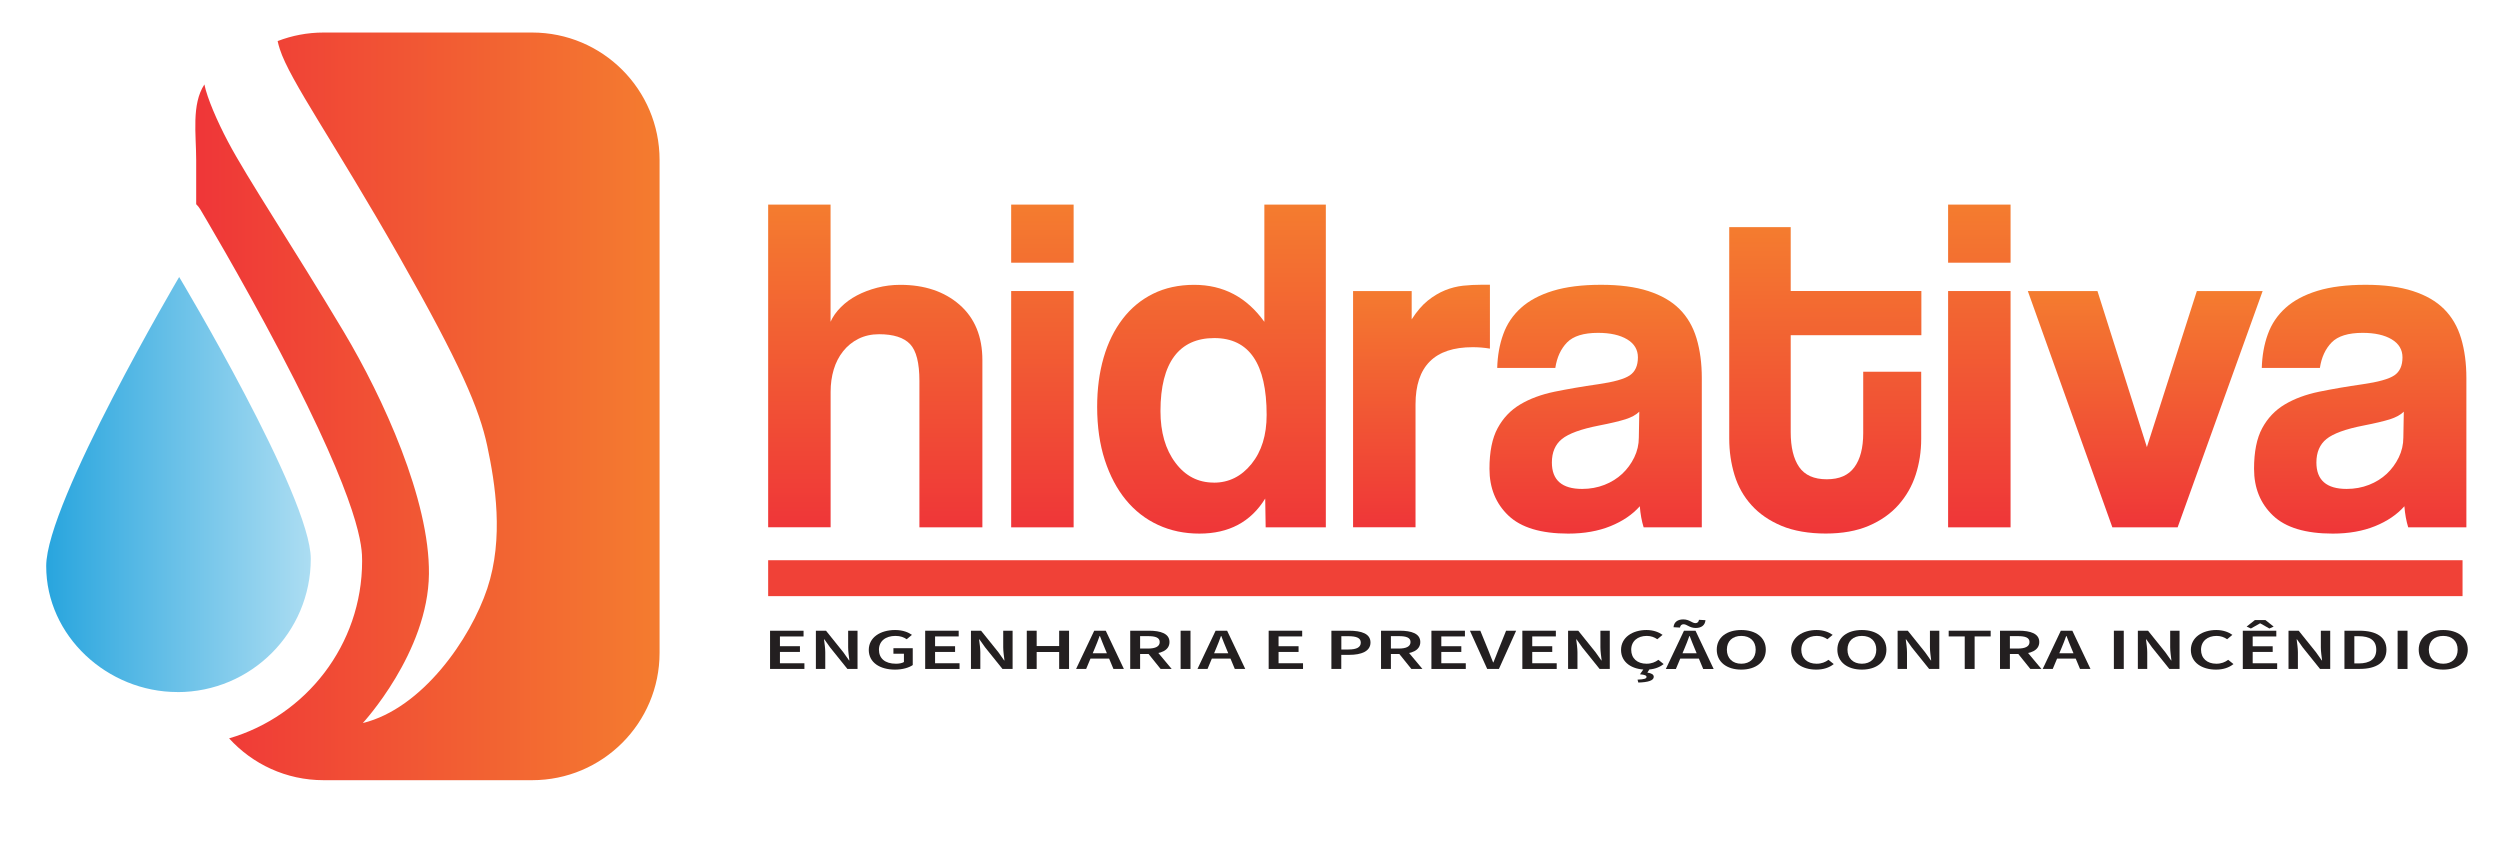 <svg width="323" height="109" viewBox="0 0 323 109" fill="none" xmlns="http://www.w3.org/2000/svg">
<g filter="url(#filter0_d_200_395)">
<path fill-rule="evenodd" clip-rule="evenodd" d="M217.102 75.588C217.554 75.588 217.97 75.64 218.335 75.714C218.59 75.662 218.861 75.633 219.131 75.633H219.335L220.167 75.677C221.27 75.736 222.303 76.229 223.038 77.064C223.537 76.975 224.058 76.929 224.598 76.929C226.517 76.929 228.197 77.503 229.46 78.494C230.746 77.51 232.432 76.93 234.326 76.93V76.922C235.318 76.922 236.292 77.107 237.184 77.453C238.083 77.114 239.089 76.929 240.172 76.929C241.211 76.929 242.18 77.098 243.051 77.41C243.581 77.159 244.173 77.018 244.796 77.018H246.102C246.598 77.018 247.08 77.107 247.533 77.278C247.978 77.107 248.459 77.018 248.963 77.018H250.182C250.385 77.018 250.585 77.033 250.78 77.062C250.976 77.033 251.176 77.018 251.379 77.018H256.801C257.006 77.018 257.208 77.034 257.405 77.063C257.602 77.034 257.803 77.018 258.008 77.018H260.424C261.797 77.018 262.892 77.238 263.766 77.591C264.387 77.222 265.104 77.018 265.85 77.018H267.346C268.345 77.018 269.29 77.388 270.026 78.024C270.748 77.397 271.686 77.018 272.71 77.018H273.987C274.302 77.018 274.609 77.054 274.903 77.122C275.198 77.054 275.505 77.018 275.819 77.018H277.126C277.622 77.018 278.104 77.107 278.556 77.278C279.001 77.107 279.483 77.018 279.986 77.018H281.205C281.851 77.018 282.463 77.169 283.008 77.438C283.899 77.109 284.888 76.93 285.941 76.93V76.922C286.521 76.922 287.094 76.985 287.648 77.107L288.389 76.529C289.111 75.966 289.995 75.662 290.907 75.662H292.279C293.191 75.662 294.074 75.966 294.796 76.529L295.424 77.018H296.582C297.078 77.018 297.56 77.107 298.012 77.278C298.457 77.107 298.939 77.018 299.442 77.018H300.661C300.973 77.018 301.277 77.054 301.569 77.12C301.861 77.054 302.165 77.018 302.477 77.018H304.396V77.026C305.563 77.026 306.588 77.188 307.476 77.475C308.039 77.183 308.678 77.018 309.354 77.018H310.631C311.253 77.018 311.844 77.159 312.374 77.409C313.242 77.098 314.207 76.929 315.241 76.929C319.474 76.929 322.546 79.723 322.546 83.629C322.546 87.534 319.474 90.365 315.241 90.365C314.213 90.365 313.253 90.196 312.389 89.885C311.856 90.14 311.259 90.283 310.631 90.283H309.354C308.685 90.283 308.054 90.122 307.495 89.836C306.619 90.122 305.61 90.283 304.462 90.283H302.477C302.165 90.283 301.861 90.248 301.569 90.181C301.277 90.248 300.973 90.283 300.661 90.283H299.348C298.851 90.283 298.37 90.194 297.917 90.024C297.472 90.194 296.991 90.283 296.487 90.283H295.276C295.023 90.283 294.776 90.26 294.536 90.216C294.296 90.26 294.049 90.283 293.797 90.283H289.36C288.918 90.283 288.493 90.212 288.094 90.082C287.397 90.274 286.658 90.372 285.89 90.372C284.838 90.372 283.857 90.198 282.976 89.879C282.439 90.138 281.839 90.283 281.205 90.283H279.892C279.395 90.283 278.914 90.194 278.461 90.024C278.016 90.194 277.534 90.283 277.031 90.283H275.819C275.505 90.283 275.198 90.247 274.903 90.179C274.609 90.247 274.302 90.283 273.987 90.283H272.71C272.176 90.283 271.666 90.18 271.198 89.993C270.724 90.182 270.214 90.283 269.688 90.283H268.338C267.711 90.283 267.112 90.142 266.572 89.883C266.032 90.142 265.427 90.283 264.806 90.283H263.507C263.48 90.283 263.453 90.282 263.426 90.282C263.403 90.282 263.38 90.283 263.357 90.283H261.927C261.475 90.283 261.03 90.202 260.606 90.061C260.19 90.209 259.745 90.283 259.285 90.283H258.008C257.426 90.283 256.871 90.16 256.368 89.94C255.865 90.16 255.311 90.283 254.729 90.283H253.452C252.871 90.283 252.318 90.161 251.817 89.942C251.315 90.161 250.762 90.283 250.182 90.283H248.868C248.372 90.283 247.89 90.194 247.438 90.024C246.993 90.194 246.511 90.283 246.007 90.283H244.796C244.166 90.283 243.569 90.14 243.035 89.884C242.168 90.195 241.205 90.365 240.172 90.365C239.098 90.365 238.099 90.181 237.206 89.843C236.303 90.192 235.315 90.372 234.274 90.372C232.361 90.372 230.684 89.798 229.413 88.82C228.155 89.797 226.493 90.365 224.598 90.365C223.79 90.365 223.025 90.26 222.315 90.065C221.903 90.203 221.467 90.276 221.021 90.276H219.671C219.043 90.276 218.445 90.135 217.905 89.876C217.365 90.135 216.759 90.276 216.139 90.276H214.84C214.351 90.276 213.875 90.189 213.43 90.024C212.859 90.157 212.202 90.241 211.445 90.261H211.334C210.676 90.261 210.047 90.107 209.491 89.831C208.93 90.12 208.295 90.283 207.622 90.283H206.309C205.813 90.283 205.331 90.194 204.878 90.024C204.433 90.194 203.952 90.283 203.448 90.283H202.237C201.984 90.283 201.736 90.26 201.496 90.216C201.255 90.26 201.008 90.283 200.755 90.283H196.318C195.781 90.283 195.268 90.179 194.797 89.99C194.327 90.175 193.82 90.276 193.297 90.276H191.786C191.31 90.276 190.847 90.193 190.414 90.039C189.979 90.197 189.511 90.283 189.024 90.283H184.587C184.389 90.283 184.195 90.269 184.005 90.242C183.815 90.269 183.621 90.283 183.425 90.283H181.994C181.542 90.283 181.097 90.202 180.673 90.061C180.257 90.209 179.812 90.283 179.352 90.283H178.075C177.11 90.283 176.222 89.947 175.518 89.384C174.814 89.947 173.926 90.283 172.962 90.283H171.685C171.022 90.283 170.396 90.125 169.841 89.843C169.286 90.124 168.66 90.283 167.997 90.283H163.56C163.028 90.283 162.519 90.181 162.052 89.995C161.579 90.182 161.071 90.283 160.547 90.283H159.197C158.569 90.283 157.971 90.142 157.431 89.883C156.891 90.142 156.285 90.283 155.665 90.283H154.366C154.216 90.283 154.068 90.275 153.922 90.258C153.775 90.275 153.625 90.283 153.474 90.283H152.197C152 90.283 151.806 90.269 151.617 90.242C151.427 90.269 151.233 90.283 151.038 90.283H149.608C149.155 90.283 148.71 90.202 148.287 90.061C147.871 90.209 147.425 90.283 146.966 90.283H145.689C145.549 90.283 145.411 90.276 145.275 90.262C145.139 90.276 145.002 90.283 144.864 90.283H143.514C142.886 90.283 142.288 90.142 141.748 89.883C141.208 90.142 140.602 90.283 139.982 90.283H138.683C138.533 90.283 138.385 90.275 138.238 90.258C138.091 90.275 137.942 90.283 137.791 90.283H136.514C136.003 90.283 135.514 90.187 135.062 90.016C134.609 90.187 134.12 90.283 133.61 90.283H132.332C132.017 90.283 131.709 90.247 131.414 90.179C131.118 90.247 130.811 90.283 130.495 90.283H129.189C128.692 90.283 128.211 90.194 127.758 90.024C127.313 90.194 126.831 90.283 126.328 90.283H125.117C124.865 90.283 124.619 90.26 124.38 90.217C124.141 90.26 123.895 90.283 123.643 90.283H119.206C118.718 90.283 118.25 90.197 117.815 90.039C117.036 90.257 116.191 90.372 115.316 90.372C114.216 90.372 113.192 90.193 112.276 89.863C111.731 90.132 111.119 90.283 110.472 90.283H109.166C108.67 90.283 108.188 90.194 107.735 90.024C107.29 90.194 106.809 90.283 106.305 90.283H105.094C104.842 90.283 104.595 90.26 104.356 90.216C104.116 90.26 103.87 90.283 103.618 90.283H99.181C96.897 90.283 95.043 88.401 95.043 86.081V81.22C95.043 78.901 96.897 77.018 99.181 77.018H103.508C103.779 77.018 104.044 77.045 104.301 77.096C104.558 77.045 104.823 77.018 105.094 77.018H106.407C106.904 77.018 107.385 77.107 107.838 77.278C108.283 77.107 108.764 77.018 109.268 77.018H110.472C111.122 77.018 111.736 77.171 112.284 77.442C113.202 77.11 114.228 76.929 115.331 76.929H115.338C116.184 76.929 117 77.049 117.765 77.281C118.214 77.111 118.699 77.018 119.206 77.018H123.534C123.804 77.018 124.069 77.045 124.325 77.095C124.581 77.045 124.846 77.018 125.117 77.018H126.43C126.926 77.018 127.408 77.107 127.86 77.278C128.306 77.107 128.787 77.018 129.291 77.018H130.495C130.811 77.018 131.118 77.054 131.414 77.123C131.709 77.054 132.017 77.018 132.332 77.018H133.61C134.12 77.018 134.609 77.115 135.062 77.285C135.514 77.115 136.003 77.018 136.514 77.018H137.791C138.365 77.018 138.913 77.138 139.41 77.353C139.913 77.136 140.461 77.018 141.025 77.018H142.521C143.073 77.018 143.609 77.131 144.101 77.339C144.59 77.132 145.126 77.018 145.689 77.018H148.104C149.087 77.018 149.927 77.131 150.646 77.324C151.125 77.127 151.649 77.018 152.197 77.018H153.474C154.049 77.018 154.596 77.137 155.093 77.353C155.595 77.136 156.143 77.018 156.708 77.018H158.204C159.201 77.018 160.145 77.386 160.88 78.02C161.602 77.395 162.538 77.018 163.56 77.018H167.888C168.572 77.018 169.218 77.188 169.786 77.487C170.355 77.188 171.001 77.018 171.685 77.018H173.947V77.026C174.938 77.026 175.787 77.137 176.514 77.328C176.996 77.129 177.523 77.018 178.075 77.018H180.491C181.474 77.018 182.316 77.131 183.035 77.324C183.514 77.127 184.038 77.018 184.587 77.018H188.914C189.023 77.018 189.131 77.023 189.238 77.031C189.343 77.023 189.448 77.019 189.553 77.019H190.903C191.48 77.019 192.049 77.144 192.56 77.374C193.071 77.144 193.633 77.019 194.217 77.019H195.516L195.523 77.011C195.668 77.011 195.813 77.019 195.956 77.034C196.075 77.024 196.196 77.018 196.318 77.018H200.645C200.918 77.018 201.183 77.045 201.441 77.096C201.699 77.045 201.964 77.018 202.237 77.018H203.543C204.039 77.018 204.521 77.107 204.973 77.278C205.418 77.107 205.9 77.018 206.404 77.018H207.622C208.26 77.018 208.865 77.165 209.405 77.428C210.291 77.106 211.283 76.929 212.343 76.929V76.922C212.69 76.922 213.035 76.944 213.374 76.987C214.333 76.109 215.636 75.588 217.102 75.588ZM314.767 86.141C314.921 86.155 315.079 86.163 315.241 86.163L315.242 86.163C315.079 86.163 314.921 86.155 314.767 86.141ZM114.609 86.12C114.758 86.138 114.912 86.15 115.07 86.157C114.912 86.15 114.759 86.138 114.609 86.119L114.609 86.12ZM225.171 86.13C225.205 86.126 225.238 86.123 225.271 86.118L225.272 86.118C225.238 86.123 225.205 86.126 225.171 86.13ZM99.181 86.081H99.182V81.22H99.181V86.081ZM172.946 86.074H172.135V86.081H172.955V84.296H173.938V84.288H172.946V86.074ZM268.338 86.081H268.34L268.037 85.365L268.338 86.081ZM231.707 85.288C232.108 85.677 232.665 85.942 233.312 86.071C232.665 85.941 232.108 85.676 231.707 85.287C231.707 85.287 231.707 85.287 231.707 85.288ZM259.286 85.31V86.067H259.293V85.305C259.29 85.307 259.288 85.309 259.286 85.31ZM315.591 85.39C315.479 85.406 315.363 85.414 315.242 85.414L315.242 85.414C315.363 85.414 315.479 85.406 315.591 85.39ZM315.242 81.88C316.373 81.88 317.102 82.539 317.102 83.629C317.102 84.565 316.563 85.211 315.693 85.374C316.563 85.211 317.103 84.565 317.103 83.628C317.103 82.539 316.373 81.88 315.242 81.88H315.242ZM305.216 85.285C305.085 85.315 304.946 85.338 304.799 85.353V85.354C304.946 85.339 305.085 85.317 305.216 85.287V85.285ZM224.599 81.88C225.73 81.88 226.459 82.539 226.459 83.629C226.459 84.479 226.014 85.091 225.28 85.317C226.015 85.091 226.46 84.479 226.46 83.628C226.46 82.539 225.73 81.88 224.599 81.88H224.599ZM127.605 84.133L128.195 84.856V84.847L127.601 84.12C127.602 84.124 127.603 84.129 127.605 84.133ZM107.577 84.127L107.836 84.444C107.836 84.444 107.836 84.443 107.836 84.442L107.577 84.125C107.577 84.126 107.577 84.126 107.577 84.127ZM268.573 83.762V83.751L267.361 81.22H267.348L268.573 83.762ZM159.422 83.75V83.741L158.211 81.22H158.203L159.422 83.75ZM172.953 83.606H172.955V81.909H172.953V83.606ZM172.955 83.606H173.88V83.599L172.955 83.606ZM297.764 82.678L298.339 83.383V83.381L297.764 82.676C297.764 82.677 297.764 82.678 297.764 82.678ZM127.613 82.661L128.195 83.373V83.372L127.613 82.66C127.613 82.661 127.613 82.661 127.613 82.661ZM107.588 82.657C107.588 82.66 107.588 82.662 107.587 82.664L107.828 82.958C107.828 82.956 107.828 82.954 107.828 82.951L107.588 82.657ZM163.56 82.781L163.567 82.795V81.22H163.56V82.781ZM315.918 81.175C316.988 81.318 317.801 81.811 318.178 82.579C317.802 81.811 316.991 81.318 315.918 81.175ZM233.296 81.231C232.664 81.369 232.117 81.637 231.719 82.022C231.72 82.026 231.721 82.03 231.722 82.034C232.119 81.65 232.663 81.38 233.292 81.241C233.293 81.238 233.294 81.235 233.296 81.231ZM304.799 81.939C304.946 81.954 305.085 81.975 305.216 82.004V82.002C305.085 81.974 304.946 81.953 304.799 81.939V81.939ZM225.275 81.175C226.04 81.277 226.673 81.558 227.11 81.991C227.11 81.991 227.11 81.99 227.11 81.99C226.674 81.558 226.041 81.277 225.275 81.175ZM114.798 81.93C114.801 81.929 114.805 81.928 114.809 81.928L114.809 81.927C114.806 81.928 114.802 81.929 114.798 81.93ZM224.194 81.91C224.158 81.916 224.122 81.922 224.087 81.93C224.122 81.922 224.158 81.916 224.194 81.91L224.194 81.91ZM240.527 81.903C240.572 81.909 240.615 81.916 240.658 81.925C240.615 81.916 240.572 81.909 240.527 81.903L240.527 81.903ZM147.125 81.22H148.059C148.059 81.215 148.06 81.21 148.06 81.205H147.118L147.125 81.22ZM115.07 81.131C114.912 81.138 114.759 81.151 114.609 81.171C114.609 81.174 114.609 81.176 114.609 81.178C114.759 81.158 114.913 81.145 115.07 81.138C115.07 81.135 115.069 81.133 115.07 81.131ZM224.598 81.131C224.53 81.131 224.462 81.133 224.395 81.135C224.462 81.133 224.53 81.131 224.599 81.131H224.598ZM315.241 81.131C315.174 81.131 315.108 81.133 315.043 81.135C315.108 81.133 315.175 81.131 315.242 81.131H315.241Z" fill="white"/>
<path d="M107.307 26.434V41.574C107.596 40.914 108.041 40.285 108.641 39.684C109.242 39.084 109.931 38.58 110.724 38.165C111.509 37.75 112.376 37.424 113.332 37.172C114.281 36.928 115.274 36.802 116.311 36.802C119.453 36.802 122.01 37.661 123.974 39.373C125.938 41.092 126.923 43.478 126.923 46.539V68.133H118.794V49.207C118.794 46.887 118.394 45.309 117.586 44.457C116.778 43.612 115.444 43.182 113.584 43.182C112.591 43.182 111.702 43.382 110.916 43.775C110.131 44.168 109.471 44.709 108.93 45.39C108.389 46.072 107.989 46.858 107.722 47.747C107.456 48.636 107.322 49.6 107.322 50.63V68.126H99.245V26.434H107.307ZM107.307 22.232H99.245C96.925 22.232 95.043 24.115 95.043 26.434V68.133C95.043 70.453 96.925 72.335 99.245 72.335H107.307C109.627 72.335 111.509 70.453 111.509 68.133V50.637C111.509 50.022 111.583 49.459 111.732 48.97C111.85 48.584 112.006 48.266 112.221 47.999C112.376 47.799 112.554 47.658 112.784 47.539C112.976 47.443 113.243 47.391 113.569 47.391C113.97 47.391 114.251 47.421 114.436 47.45C114.503 47.769 114.577 48.318 114.577 49.207V68.133C114.577 70.453 116.459 72.335 118.779 72.335H126.908C129.228 72.335 131.11 70.453 131.11 68.133V46.539C131.11 42.285 129.591 38.714 126.73 36.209C123.981 33.808 120.476 32.592 116.304 32.592C114.918 32.592 113.555 32.763 112.265 33.104C112.013 33.17 111.754 33.245 111.509 33.319V26.434C111.509 24.115 109.627 22.232 107.307 22.232Z" fill="white"/>
<path d="M138.705 26.434V33.941H130.635V26.434H138.705ZM138.705 37.602V68.133H130.635V37.602H138.705ZM138.705 22.232H130.635C128.316 22.232 126.434 24.115 126.434 26.434V33.941C126.434 34.601 126.582 35.216 126.849 35.772C126.582 36.327 126.434 36.942 126.434 37.602V68.133C126.434 70.453 128.316 72.335 130.635 72.335H138.705C141.025 72.335 142.907 70.453 142.907 68.133V37.602C142.907 36.942 142.759 36.327 142.492 35.772C142.759 35.216 142.907 34.601 142.907 33.941V26.434C142.907 24.115 141.025 22.232 138.705 22.232Z" fill="white"/>
<path d="M171.284 26.434V68.133H163.525L163.466 64.413C161.606 67.437 158.767 68.941 154.966 68.941C153.024 68.941 151.246 68.571 149.63 67.822C148.015 67.081 146.629 65.999 145.473 64.599C144.317 63.191 143.405 61.479 142.746 59.448C142.086 57.425 141.753 55.128 141.753 52.564C141.753 50.244 142.034 48.125 142.59 46.206C143.146 44.279 143.969 42.619 145.043 41.211C146.118 39.803 147.429 38.721 148.985 37.95C150.534 37.187 152.305 36.802 154.291 36.802C158.056 36.802 161.072 38.395 163.355 41.581V26.434H171.299M156.826 62.361C158.767 62.361 160.39 61.553 161.695 59.937C162.999 58.322 163.651 56.217 163.651 53.609C163.651 46.991 161.398 43.678 156.885 43.678C152.372 43.678 149.934 46.821 149.934 53.112C149.934 55.839 150.571 58.07 151.861 59.782C153.143 61.501 154.795 62.353 156.826 62.353M171.284 22.232H163.34C161.02 22.232 159.138 24.115 159.138 26.434V33.348C157.619 32.844 155.996 32.592 154.277 32.592C151.653 32.592 149.237 33.126 147.111 34.171C144.984 35.223 143.161 36.727 141.694 38.647C140.308 40.462 139.248 42.604 138.544 45.02C137.877 47.317 137.544 49.852 137.544 52.549C137.544 55.55 137.951 58.307 138.744 60.745C139.567 63.257 140.738 65.451 142.227 67.259C143.783 69.149 145.68 70.616 147.866 71.631C150.03 72.632 152.417 73.135 154.966 73.135C157.359 73.135 159.523 72.669 161.42 71.764C162.043 72.128 162.762 72.328 163.525 72.328H171.284C173.603 72.328 175.486 70.445 175.486 68.126V26.434C175.486 24.115 173.603 22.232 171.284 22.232ZM156.826 58.159C156.233 58.159 155.781 58.011 155.225 57.27C154.499 56.299 154.136 54.906 154.136 53.112C154.136 47.88 155.722 47.88 156.885 47.88C158.049 47.88 158.301 48.251 158.486 48.525C158.842 49.051 159.449 50.415 159.449 53.609C159.449 55.239 159.116 56.447 158.427 57.299C157.848 58.018 157.382 58.159 156.826 58.159Z" fill="white"/>
<path d="M192.498 36.794V45.05C191.757 44.924 191.009 44.865 190.268 44.865C185.347 44.865 182.887 47.325 182.887 52.245V68.134H174.817V37.602H182.39V41.263C183.05 40.226 183.746 39.425 184.465 38.84C185.191 38.262 185.932 37.817 186.696 37.506C187.459 37.195 188.237 37.002 189.023 36.913C189.808 36.831 190.616 36.787 191.446 36.787H192.498M192.498 32.593H191.446C190.475 32.593 189.519 32.645 188.585 32.741C187.407 32.867 186.244 33.156 185.117 33.615C184.88 33.712 184.65 33.815 184.421 33.927C183.82 33.593 183.124 33.401 182.383 33.401H174.809C172.49 33.401 170.607 35.283 170.607 37.602V68.134C170.607 70.453 172.49 72.335 174.809 72.335H182.879C185.199 72.335 187.081 70.453 187.081 68.134V52.245C187.081 49.659 187.674 49.066 190.26 49.066C190.771 49.066 191.29 49.111 191.802 49.192C192.031 49.229 192.261 49.252 192.491 49.252C193.476 49.252 194.44 48.903 195.203 48.259C196.144 47.458 196.685 46.287 196.685 45.05V36.794C196.685 34.475 194.803 32.593 192.483 32.593H192.498Z" fill="white"/>
<path d="M206.838 36.794C209.239 36.794 211.277 37.061 212.952 37.602C214.627 38.143 215.968 38.914 216.983 39.929C217.998 40.944 218.732 42.204 219.184 43.716C219.636 45.228 219.866 46.932 219.866 48.837V68.134H212.359C212.114 67.348 211.944 66.437 211.862 65.407C210.914 66.481 209.647 67.341 208.076 67.978C206.505 68.615 204.682 68.941 202.614 68.941C199.094 68.941 196.523 68.163 194.892 66.615C193.255 65.066 192.439 63.05 192.439 60.568C192.439 58.374 192.788 56.625 193.492 55.321C194.196 54.017 195.166 52.994 196.411 52.253C197.656 51.512 199.131 50.964 200.85 50.608C202.57 50.259 204.437 49.933 206.468 49.644C208.491 49.355 209.862 48.97 210.566 48.496C211.27 48.022 211.618 47.243 211.618 46.169C211.618 45.176 211.151 44.398 210.225 43.842C209.298 43.286 208.046 43.005 206.468 43.005C204.608 43.005 203.274 43.419 202.466 44.242C201.658 45.072 201.154 46.169 200.947 47.532H193.44C193.484 45.961 193.736 44.516 194.218 43.19C194.692 41.863 195.455 40.73 196.515 39.773C197.567 38.825 198.946 38.091 200.643 37.573C202.34 37.054 204.407 36.794 206.846 36.794M211.803 53.179C211.388 53.594 210.788 53.92 210.002 54.172C209.217 54.417 208.076 54.691 206.586 54.98C204.267 55.432 202.681 56.017 201.806 56.714C200.939 57.418 200.502 58.433 200.502 59.752C200.502 62.027 201.806 63.169 204.415 63.169C205.445 63.169 206.408 62.991 207.298 62.642C208.187 62.294 208.95 61.812 209.595 61.212C210.232 60.612 210.751 59.908 211.144 59.1C211.536 58.292 211.736 57.433 211.736 56.529L211.796 53.179M206.838 32.593C203.955 32.593 201.525 32.904 199.405 33.549C197.123 34.245 195.204 35.29 193.692 36.654C192.121 38.069 190.965 39.788 190.253 41.767C189.631 43.508 189.283 45.406 189.231 47.421C189.201 48.555 189.631 49.652 190.424 50.459C190.683 50.726 190.972 50.956 191.291 51.141C190.728 51.801 190.231 52.527 189.801 53.32C188.756 55.262 188.245 57.626 188.245 60.56C188.245 64.177 189.542 67.326 192.002 69.66C194.433 71.972 198.005 73.143 202.621 73.143C205.223 73.143 207.594 72.713 209.669 71.869C209.817 71.809 209.965 71.743 210.114 71.683C210.773 72.098 211.544 72.335 212.366 72.335H219.873C222.193 72.335 224.075 70.453 224.075 68.134V48.837C224.075 46.532 223.786 44.405 223.215 42.508C222.556 40.329 221.467 38.469 219.962 36.965C218.473 35.475 216.553 34.349 214.241 33.608C212.151 32.941 209.669 32.6 206.846 32.6L206.838 32.593Z" fill="white"/>
<path d="M231.344 29.347V37.602H248.226V43.308H231.344V55.84C231.344 57.781 231.708 59.285 232.434 60.338C233.16 61.39 234.346 61.924 235.998 61.924C237.651 61.924 238.799 61.405 239.563 60.375C240.326 59.345 240.711 57.87 240.711 55.973V48.029H248.218V56.714C248.218 58.33 247.981 59.871 247.507 61.338C247.033 62.806 246.284 64.11 245.276 65.243C244.261 66.385 242.979 67.281 241.43 67.941C239.881 68.6 238.029 68.934 235.88 68.934C233.731 68.934 231.745 68.6 230.174 67.941C228.603 67.281 227.306 66.392 226.298 65.273C225.283 64.154 224.549 62.85 224.097 61.368C223.645 59.878 223.415 58.307 223.415 56.655V29.347H231.359M231.344 25.152H223.4C221.081 25.152 219.199 27.035 219.199 29.354V56.655C219.199 58.722 219.488 60.716 220.066 62.598C220.703 64.68 221.748 66.533 223.178 68.104C224.601 69.675 226.402 70.927 228.536 71.824C230.618 72.698 233.086 73.143 235.872 73.143C238.659 73.143 241 72.699 243.075 71.817C245.195 70.913 246.988 69.645 248.411 68.045C249.812 66.474 250.849 64.658 251.501 62.635C252.109 60.753 252.42 58.759 252.42 56.721V48.036C252.42 47.162 252.153 46.354 251.694 45.68C252.153 45.005 252.42 44.198 252.42 43.323V37.617C252.42 35.297 250.538 33.415 248.218 33.415H235.539V29.362C235.539 27.042 233.657 25.16 231.337 25.16L231.344 25.152ZM235.546 47.51H236.547C236.524 47.681 236.517 47.851 236.517 48.021V55.965C236.517 56.951 236.376 57.47 236.28 57.707C236.213 57.714 236.124 57.722 236.006 57.722C235.917 57.722 235.85 57.722 235.783 57.714C235.665 57.381 235.546 56.781 235.546 55.84V47.51Z" fill="white"/>
<path d="M259.764 26.434V33.941H251.694V26.434H259.764ZM259.764 37.602V68.133H251.694V37.602H259.764ZM259.764 22.232H251.694C249.374 22.232 247.492 24.115 247.492 26.434V33.941C247.492 34.601 247.64 35.216 247.907 35.772C247.64 36.327 247.492 36.942 247.492 37.602V68.133C247.492 70.453 249.374 72.335 251.694 72.335H259.764C262.083 72.335 263.965 70.453 263.965 68.133V37.602C263.965 36.942 263.817 36.327 263.55 35.772C263.817 35.216 263.965 34.601 263.965 33.941V26.434C263.965 24.115 262.083 22.232 259.764 22.232Z" fill="white"/>
<path d="M292.341 37.602L281.359 68.133H272.918L261.995 37.602H270.992L277.379 57.766L283.834 37.602H292.334M292.341 33.4H283.841C282.011 33.4 280.396 34.578 279.84 36.319L277.409 43.923L275.001 36.334C274.445 34.586 272.829 33.4 270.999 33.4H262.003C260.639 33.4 259.357 34.067 258.564 35.178C257.779 36.297 257.586 37.727 258.045 39.01L268.969 69.541C269.569 71.208 271.147 72.327 272.926 72.327H281.366C283.137 72.327 284.723 71.216 285.316 69.548L296.299 39.017C296.758 37.728 296.565 36.297 295.78 35.178C294.994 34.059 293.712 33.392 292.341 33.392V33.4Z" fill="white"/>
<path d="M305.613 36.794C308.014 36.794 310.051 37.061 311.726 37.602C313.401 38.143 314.742 38.914 315.758 39.929C316.773 40.944 317.506 42.204 317.959 43.716C318.411 45.228 318.64 46.932 318.64 48.837V68.134H311.133C310.889 67.348 310.718 66.437 310.637 65.407C309.688 66.481 308.421 67.341 306.85 67.978C305.279 68.615 303.456 68.941 301.389 68.941C297.869 68.941 295.297 68.163 293.667 66.615C292.029 65.066 291.214 63.05 291.214 60.568C291.214 58.374 291.562 56.625 292.266 55.321C292.97 54.017 293.941 52.994 295.186 52.253C296.431 51.512 297.906 50.964 299.625 50.608C301.344 50.259 303.212 49.933 305.242 49.644C307.265 49.355 308.636 48.97 309.34 48.496C310.044 48.022 310.392 47.243 310.392 46.169C310.392 45.176 309.925 44.398 308.999 43.842C308.073 43.286 306.82 43.005 305.242 43.005C303.382 43.005 302.048 43.419 301.24 44.242C300.433 45.072 299.929 46.169 299.721 47.532H292.214C292.259 45.961 292.511 44.516 292.992 43.19C293.467 41.863 294.23 40.73 295.29 39.773C296.342 38.825 297.72 38.091 299.417 37.573C301.114 37.054 303.182 36.794 305.62 36.794M310.578 53.179C310.163 53.594 309.562 53.92 308.777 54.172C307.991 54.417 306.85 54.691 305.361 54.98C303.041 55.432 301.455 56.017 300.581 56.714C299.714 57.418 299.277 58.433 299.277 59.752C299.277 62.027 300.581 63.169 303.189 63.169C304.219 63.169 305.183 62.991 306.072 62.642C306.961 62.294 307.725 61.812 308.369 61.212C309.007 60.612 309.525 59.908 309.918 59.1C310.311 58.292 310.511 57.433 310.511 56.529L310.57 53.179M305.613 32.593C302.73 32.593 300.299 32.904 298.18 33.549C295.897 34.245 293.978 35.29 292.466 36.654C290.895 38.069 289.739 39.788 289.028 41.767C288.405 43.508 288.057 45.406 288.005 47.421C287.975 48.555 288.405 49.652 289.198 50.459C289.458 50.726 289.747 50.956 290.065 51.141C289.502 51.801 289.006 52.527 288.576 53.32C287.531 55.262 287.02 57.626 287.02 60.56C287.02 64.177 288.316 67.326 290.777 69.66C293.207 71.972 296.779 73.143 301.396 73.143C303.997 73.143 306.368 72.713 308.443 71.869C308.592 71.809 308.74 71.743 308.888 71.683C309.548 72.098 310.318 72.335 311.141 72.335H318.648C320.967 72.335 322.849 70.453 322.849 68.134V48.837C322.849 46.532 322.56 44.405 321.99 42.508C321.33 40.329 320.241 38.469 318.737 36.965C317.247 35.475 315.328 34.349 313.016 33.608C310.926 32.941 308.443 32.6 305.62 32.6L305.613 32.593Z" fill="white"/>
<path d="M318.16 72.38V77.019H99.245V72.38H318.16ZM318.16 68.178H99.245C96.925 68.178 95.043 70.06 95.043 72.38V77.019C95.043 79.338 96.925 81.22 99.245 81.22H318.16C320.479 81.22 322.361 79.338 322.361 77.019V72.38C322.361 70.06 320.479 68.178 318.16 68.178Z" fill="white"/>
</g>
<path d="M118.788 68.133V49.206C118.788 46.887 118.388 45.308 117.58 44.456C116.772 43.611 115.438 43.181 113.578 43.181C112.585 43.181 111.696 43.382 110.91 43.774C110.125 44.167 109.465 44.708 108.924 45.39C108.383 46.072 107.983 46.857 107.716 47.746C107.45 48.636 107.316 49.599 107.316 50.629V68.125H99.246V26.434H107.309V41.573C107.598 40.914 108.042 40.284 108.643 39.684C109.243 39.083 109.932 38.58 110.725 38.164C111.511 37.749 112.378 37.423 113.334 37.172C114.282 36.927 115.275 36.801 116.313 36.801C119.455 36.801 122.011 37.661 123.975 39.372C125.939 41.092 126.924 43.478 126.924 46.538V68.133H118.795H118.788Z" fill="url(#paint0_linear_200_395)"/>
<path d="M130.643 33.941V26.434H138.713V33.941H130.643ZM130.643 68.133V37.601H138.713V68.133H130.643Z" fill="url(#paint1_linear_200_395)"/>
<path d="M163.524 68.133L163.465 64.413C161.605 67.436 158.767 68.941 154.965 68.941C153.023 68.941 151.245 68.57 149.629 67.822C148.014 67.08 146.628 65.999 145.472 64.598C144.316 63.19 143.405 61.478 142.745 59.448C142.085 57.425 141.752 55.127 141.752 52.563C141.752 50.244 142.034 48.124 142.589 46.205C143.145 44.278 143.968 42.618 145.042 41.21C146.117 39.802 147.428 38.72 148.985 37.95C150.533 37.186 152.305 36.801 154.291 36.801C158.055 36.801 161.071 38.394 163.354 41.581V26.434H171.298V68.133H163.539H163.524ZM156.825 62.36C158.767 62.36 160.389 61.552 161.694 59.937C162.998 58.321 163.65 56.217 163.65 53.608C163.65 46.99 161.397 43.678 156.884 43.678C152.371 43.678 149.933 46.82 149.933 53.112C149.933 55.839 150.571 58.069 151.86 59.781C153.142 61.5 154.795 62.352 156.825 62.352V62.36Z" fill="url(#paint2_linear_200_395)"/>
<path d="M174.816 68.134V37.602H182.39V41.263C183.05 40.226 183.746 39.425 184.465 38.84C185.191 38.262 185.932 37.817 186.696 37.506C187.459 37.195 188.237 37.002 189.022 36.913C189.808 36.832 190.616 36.787 191.446 36.787H192.498V45.042C191.757 44.916 191.008 44.857 190.267 44.857C185.347 44.857 182.886 47.318 182.886 52.238V68.126H174.816V68.134Z" fill="url(#paint3_linear_200_395)"/>
<path d="M212.359 68.134C212.114 67.349 211.944 66.437 211.862 65.407C210.914 66.482 209.647 67.341 208.076 67.978C206.505 68.616 204.682 68.942 202.614 68.942C199.094 68.942 196.523 68.164 194.892 66.615C193.262 65.066 192.439 63.05 192.439 60.568C192.439 58.374 192.788 56.626 193.492 55.321C194.196 54.017 195.167 52.994 196.412 52.253C197.656 51.512 199.131 50.964 200.85 50.608C202.57 50.26 204.437 49.934 206.468 49.645C208.491 49.356 209.862 48.97 210.566 48.496C211.27 48.022 211.618 47.244 211.618 46.169C211.618 45.176 211.151 44.398 210.225 43.842C209.298 43.287 208.046 43.005 206.468 43.005C204.608 43.005 203.274 43.42 202.466 44.242C201.658 45.072 201.154 46.169 200.947 47.533H193.44C193.484 45.962 193.736 44.517 194.218 43.19C194.692 41.864 195.456 40.73 196.515 39.774C197.568 38.825 198.946 38.092 200.643 37.573C202.34 37.054 204.407 36.795 206.846 36.795C209.284 36.795 211.284 37.062 212.959 37.603C214.634 38.144 215.975 38.914 216.991 39.93C218.006 40.945 218.739 42.205 219.192 43.716C219.644 45.228 219.873 46.932 219.873 48.837V68.134H212.366H212.359ZM211.803 53.18C211.388 53.595 210.788 53.921 210.002 54.173C209.217 54.417 208.076 54.691 206.586 54.98C204.267 55.432 202.681 56.018 201.806 56.715C200.939 57.419 200.502 58.434 200.502 59.753C200.502 62.028 201.806 63.169 204.415 63.169C205.445 63.169 206.408 62.991 207.298 62.643C208.187 62.295 208.95 61.813 209.595 61.213C210.232 60.612 210.751 59.908 211.144 59.101C211.536 58.293 211.737 57.433 211.737 56.529L211.796 53.18H211.803Z" fill="url(#paint4_linear_200_395)"/>
<path d="M240.712 48.028H248.219V56.713C248.219 58.328 247.982 59.87 247.508 61.337C247.033 62.804 246.285 64.109 245.277 65.242C244.262 66.384 242.98 67.28 241.431 67.94C239.882 68.599 238.03 68.933 235.881 68.933C233.731 68.933 231.745 68.599 230.174 67.94C228.603 67.28 227.307 66.391 226.299 65.272C225.283 64.153 224.55 62.849 224.098 61.367C223.646 59.877 223.416 58.306 223.416 56.654V29.346H231.36V37.601H248.241V43.307H231.36V55.838C231.36 57.78 231.723 59.284 232.449 60.337C233.176 61.389 234.361 61.922 236.014 61.922C237.666 61.922 238.815 61.404 239.578 60.374C240.342 59.344 240.727 57.869 240.727 55.972V48.028H240.712Z" fill="url(#paint5_linear_200_395)"/>
<path d="M251.695 33.941V26.434H259.765V33.941H251.695ZM251.695 68.133V37.601H259.765V68.133H251.695Z" fill="url(#paint6_linear_200_395)"/>
<path d="M272.917 68.133L261.994 37.602H270.991L277.378 57.766L283.833 37.602H292.333L281.35 68.133H272.91H272.917Z" fill="url(#paint7_linear_200_395)"/>
<path d="M318.161 72.381H99.246V77.02H318.161V72.381Z" fill="#F04137"/>
<path d="M311.142 68.134C310.898 67.349 310.727 66.437 310.646 65.407C309.697 66.482 308.43 67.341 306.859 67.978C305.288 68.616 303.465 68.942 301.397 68.942C297.877 68.942 295.306 68.164 293.676 66.615C292.045 65.066 291.223 63.05 291.223 60.568C291.223 58.374 291.571 56.626 292.275 55.321C292.979 54.017 293.95 52.994 295.195 52.253C296.44 51.512 297.914 50.964 299.634 50.608C301.353 50.26 303.22 49.934 305.251 49.645C307.274 49.356 308.645 48.97 309.349 48.496C310.053 48.022 310.401 47.244 310.401 46.169C310.401 45.176 309.934 44.398 309.008 43.842C308.082 43.287 306.829 43.005 305.251 43.005C303.391 43.005 302.057 43.42 301.249 44.242C300.441 45.072 299.937 46.169 299.73 47.533H292.223C292.268 45.962 292.519 44.517 293.001 43.19C293.475 41.864 294.239 40.73 295.298 39.774C296.351 38.825 297.729 38.092 299.426 37.573C301.123 37.054 303.191 36.795 305.629 36.795C308.067 36.795 310.068 37.062 311.742 37.603C313.417 38.144 314.759 38.914 315.774 39.93C316.789 40.945 317.523 42.205 317.975 43.716C318.427 45.228 318.656 46.932 318.656 48.837V68.134H311.15H311.142ZM310.579 53.18C310.164 53.595 309.564 53.921 308.778 54.173C307.993 54.417 306.851 54.691 305.362 54.98C303.042 55.432 301.457 56.018 300.582 56.715C299.715 57.419 299.278 58.434 299.278 59.753C299.278 62.028 300.582 63.169 303.191 63.169C304.221 63.169 305.184 62.991 306.073 62.643C306.963 62.295 307.726 61.813 308.371 61.213C309.008 60.612 309.527 59.908 309.919 59.101C310.312 58.293 310.512 57.433 310.512 56.529L310.572 53.18H310.579Z" fill="url(#paint8_linear_200_395)"/>
<g clip-path="url(#clip0_200_395)">
<path d="M99.49 81.488H103.82V82.227H100.768V83.492H103.353V84.231H100.768V85.692H103.93V86.43H99.49V81.488Z" fill="#231F20"/>
<path d="M105.404 81.488H106.719L108.953 84.268L109.698 85.323H109.741C109.683 84.811 109.581 84.185 109.581 83.635V81.488H110.793V86.43H109.486L107.252 83.65L106.507 82.603H106.463C106.521 83.123 106.624 83.718 106.624 84.268V86.43H105.412V81.488H105.404Z" fill="#231F20"/>
<path d="M112.246 83.975C112.246 82.355 113.736 81.398 115.649 81.398C116.671 81.398 117.372 81.707 117.824 82.024L117.145 82.589C116.788 82.348 116.364 82.159 115.692 82.159C114.415 82.159 113.56 82.837 113.56 83.945C113.56 85.052 114.32 85.753 115.765 85.753C116.167 85.753 116.561 85.678 116.788 85.534V84.465H115.43V83.749H117.927V85.926C117.445 86.258 116.62 86.514 115.634 86.514C113.692 86.514 112.246 85.602 112.246 83.968V83.975Z" fill="#231F20"/>
<path d="M119.533 81.488H123.863V82.227H120.811V83.492H123.396V84.231H120.811V85.692H123.973V86.43H119.533V81.488Z" fill="#231F20"/>
<path d="M125.447 81.488H126.754L128.989 84.268L129.733 85.323H129.777C129.719 84.811 129.616 84.185 129.616 83.635V81.488H130.828V86.43H129.522L127.287 83.65L126.542 82.603H126.499C126.557 83.123 126.659 83.718 126.659 84.268V86.43H125.447V81.488Z" fill="#231F20"/>
<path d="M132.66 81.488H133.938V83.47H136.844V81.488H138.122V86.43H136.844V84.238H133.938V86.43H132.66V81.488Z" fill="#231F20"/>
<path d="M141.366 81.488H142.863L145.206 86.43H143.856L142.76 83.801C142.534 83.281 142.322 82.716 142.111 82.174H142.067C141.87 82.724 141.658 83.281 141.431 83.801L140.329 86.43H139.029L141.373 81.488H141.366ZM140.402 84.404H143.79V85.09H140.402V84.404Z" fill="#231F20"/>
<path d="M146.023 81.488H148.448C149.944 81.488 151.098 81.85 151.098 82.95C151.098 84.05 149.944 84.494 148.448 84.494H147.301V86.423H146.023V81.488ZM148.316 83.794C149.302 83.794 149.835 83.515 149.835 82.95C149.835 82.385 149.295 82.189 148.316 82.189H147.301V83.794H148.316ZM148.207 84.261L149.134 83.741L151.383 86.43H149.952L148.214 84.268L148.207 84.261Z" fill="#231F20"/>
<path d="M152.535 81.488H153.813V86.43H152.535V81.488Z" fill="#231F20"/>
<path d="M157.047 81.488H158.544L160.888 86.43H159.537L158.442 83.801C158.216 83.281 158.004 82.716 157.792 82.174H157.748C157.551 82.724 157.339 83.281 157.113 83.801L156.011 86.43H154.711L157.055 81.488H157.047ZM156.084 84.404H159.472V85.09H156.084V84.404Z" fill="#231F20"/>
<path d="M163.912 81.488H168.242V82.227H165.19V83.492H167.775V84.231H165.19V85.692H168.351V86.43H163.912V81.488Z" fill="#231F20"/>
<path d="M172.023 81.488H174.286C175.885 81.488 177.068 81.865 177.068 83.01C177.068 84.155 175.878 84.607 174.33 84.607H173.293V86.423H172.016V81.488H172.023ZM174.228 83.914C175.301 83.914 175.812 83.62 175.812 83.018C175.812 82.415 175.25 82.197 174.184 82.197H173.301V83.922H174.228V83.914Z" fill="#231F20"/>
<path d="M178.428 81.488H180.852C182.349 81.488 183.502 81.85 183.502 82.95C183.502 84.05 182.349 84.494 180.852 84.494H179.705V86.423H178.428V81.488ZM180.72 83.794C181.706 83.794 182.239 83.515 182.239 82.95C182.239 82.385 181.706 82.189 180.72 82.189H179.705V83.794H180.72ZM180.611 84.261L181.531 83.741L183.78 86.43H182.349L180.611 84.268V84.261Z" fill="#231F20"/>
<path d="M184.939 81.488H189.269V82.227H186.217V83.492H188.802V84.231H186.217V85.692H189.379V86.43H184.939V81.488Z" fill="#231F20"/>
<path d="M189.906 81.488H191.257L192.272 83.974C192.506 84.532 192.666 85.022 192.907 85.579H192.951C193.192 85.014 193.36 84.532 193.586 83.974L194.587 81.488H195.886L193.659 86.43H192.148L189.914 81.488H189.906Z" fill="#231F20"/>
<path d="M196.688 81.488H201.017V82.227H197.965V83.492H200.55V84.231H197.965V85.692H201.127V86.43H196.688V81.488Z" fill="#231F20"/>
<path d="M202.603 81.488H203.91L206.144 84.268L206.889 85.323H206.933C206.874 84.811 206.772 84.185 206.772 83.635V81.488H207.984V86.43H206.67L204.436 83.65L203.691 82.603H203.647C203.706 83.123 203.808 83.718 203.808 84.268V86.43H202.596V81.488H202.603Z" fill="#231F20"/>
<path d="M209.438 83.975C209.438 82.355 210.912 81.398 212.73 81.398C213.636 81.398 214.351 81.692 214.804 82.024L214.125 82.589C213.753 82.333 213.322 82.159 212.76 82.159C211.591 82.159 210.752 82.837 210.752 83.945C210.752 85.052 211.526 85.753 212.73 85.753C213.366 85.753 213.862 85.55 214.264 85.248L214.943 85.798C214.359 86.265 213.607 86.514 212.679 86.514C210.869 86.514 209.438 85.602 209.438 83.968V83.975ZM211.57 87.81C212.46 87.772 212.73 87.674 212.73 87.456C212.73 87.282 212.533 87.177 211.884 87.117L212.387 86.401H213.154L212.84 86.898C213.366 86.981 213.665 87.139 213.665 87.448C213.665 87.923 212.942 88.149 211.672 88.186L211.57 87.81Z" fill="#231F20"/>
<path d="M217.563 81.489H219.06L221.404 86.431H220.053L218.958 83.802C218.731 83.282 218.52 82.717 218.308 82.174H218.264C218.067 82.725 217.855 83.282 217.629 83.802L216.526 86.431H215.227L217.57 81.489H217.563ZM217.519 80.653C217.278 80.653 217.096 80.788 217.052 81.082L216.22 81.037C216.271 80.366 216.767 80.027 217.475 80.027C218.279 80.027 218.607 80.51 219.045 80.51C219.286 80.51 219.461 80.374 219.513 80.08L220.345 80.125C220.294 80.796 219.797 81.135 219.089 81.135C218.286 81.135 217.957 80.653 217.519 80.653ZM216.599 84.404H219.987V85.09H216.599V84.404Z" fill="#231F20"/>
<path d="M221.805 83.937C221.805 82.34 223.104 81.398 224.974 81.398C226.843 81.398 228.142 82.348 228.142 83.937C228.142 85.527 226.843 86.514 224.974 86.514C223.104 86.514 221.805 85.534 221.805 83.937ZM226.835 83.937C226.835 82.83 226.105 82.159 224.974 82.159C223.842 82.159 223.112 82.83 223.112 83.937C223.112 85.045 223.842 85.753 224.974 85.753C226.105 85.753 226.835 85.045 226.835 83.937Z" fill="#231F20"/>
<path d="M231.414 83.975C231.414 82.355 232.889 81.398 234.707 81.398C235.612 81.398 236.328 81.692 236.781 82.024L236.102 82.589C235.729 82.333 235.298 82.159 234.736 82.159C233.568 82.159 232.728 82.837 232.728 83.945C232.728 85.052 233.502 85.753 234.707 85.753C235.342 85.753 235.839 85.55 236.24 85.248L236.919 85.798C236.335 86.265 235.583 86.514 234.656 86.514C232.845 86.514 231.414 85.602 231.414 83.968V83.975Z" fill="#231F20"/>
<path d="M237.387 83.937C237.387 82.34 238.686 81.398 240.556 81.398C242.425 81.398 243.724 82.348 243.724 83.937C243.724 85.527 242.425 86.514 240.556 86.514C238.686 86.514 237.387 85.534 237.387 83.937ZM242.417 83.937C242.417 82.83 241.687 82.159 240.556 82.159C239.424 82.159 238.694 82.83 238.694 83.937C238.694 85.045 239.424 85.753 240.556 85.753C241.687 85.753 242.417 85.045 242.417 83.937Z" fill="#231F20"/>
<path d="M245.179 81.488H246.486L248.72 84.268L249.465 85.323H249.509C249.451 84.811 249.348 84.185 249.348 83.635V81.488H250.56V86.43H249.246L247.012 83.65L246.267 82.603H246.223C246.282 83.123 246.384 83.718 246.384 84.268V86.43H245.172V81.488H245.179Z" fill="#231F20"/>
<path d="M253.843 82.227H251.77V81.488H257.195V82.227H255.121V86.43H253.843V82.227Z" fill="#231F20"/>
<path d="M258.4 81.488H260.824C262.321 81.488 263.475 81.85 263.475 82.95C263.475 84.05 262.321 84.494 260.824 84.494H259.678V86.423H258.4V81.488ZM260.693 83.794C261.679 83.794 262.212 83.515 262.212 82.95C262.212 82.385 261.679 82.189 260.693 82.189H259.678V83.794H260.693ZM260.584 84.261L261.504 83.741L263.752 86.43H262.321L260.584 84.268V84.261Z" fill="#231F20"/>
<path d="M266.251 81.488H267.747L270.091 86.43H268.74L267.645 83.801C267.419 83.281 267.207 82.716 266.995 82.174H266.951C266.754 82.724 266.543 83.281 266.316 83.801L265.214 86.43H263.914L266.258 81.488H266.251ZM265.294 84.404H268.682V85.09H265.294V84.404Z" fill="#231F20"/>
<path d="M273.113 81.488H274.391V86.43H273.113V81.488Z" fill="#231F20"/>
<path d="M276.218 81.488H277.525L279.759 84.268L280.504 85.323H280.548C280.49 84.811 280.387 84.185 280.387 83.635V81.488H281.599V86.43H280.285L278.051 83.65L277.306 82.603H277.262C277.321 83.123 277.423 83.718 277.423 84.268V86.43H276.211V81.488H276.218Z" fill="#231F20"/>
<path d="M283.059 83.975C283.059 82.355 284.533 81.398 286.352 81.398C287.257 81.398 287.973 81.692 288.425 82.024L287.746 82.589C287.374 82.333 286.943 82.159 286.381 82.159C285.213 82.159 284.373 82.837 284.373 83.945C284.373 85.052 285.147 85.753 286.352 85.753C286.987 85.753 287.483 85.55 287.885 85.248L288.564 85.798C287.98 86.265 287.228 86.514 286.3 86.514C284.49 86.514 283.059 85.602 283.059 83.968V83.975Z" fill="#231F20"/>
<path d="M295.683 81.488H296.99L299.224 84.268L299.969 85.323H300.013C299.954 84.811 299.852 84.185 299.852 83.635V81.488H301.064V86.43H299.75L297.516 83.65L296.771 82.603H296.727C296.786 83.123 296.888 83.718 296.888 84.268V86.43H295.676V81.488H295.683Z" fill="#231F20"/>
<path d="M302.902 81.488H304.823C307.028 81.488 308.327 82.302 308.327 83.937C308.327 85.572 307.028 86.423 304.888 86.423H302.902V81.488ZM304.735 85.715C306.181 85.715 307.013 85.15 307.013 83.937C307.013 82.724 306.181 82.197 304.735 82.197H304.18V85.715H304.735Z" fill="#231F20"/>
<path d="M309.773 81.488H311.051V86.43H309.773V81.488Z" fill="#231F20"/>
<path d="M312.498 83.937C312.498 82.34 313.798 81.398 315.667 81.398C317.536 81.398 318.836 82.348 318.836 83.937C318.836 85.527 317.536 86.514 315.667 86.514C313.798 86.514 312.498 85.534 312.498 83.937ZM317.529 83.937C317.529 82.83 316.799 82.159 315.667 82.159C314.535 82.159 313.805 82.83 313.805 83.937C313.805 85.045 314.535 85.753 315.667 85.753C316.799 85.753 317.529 85.045 317.529 83.937Z" fill="#231F20"/>
<path d="M289.77 81.49H294.099V82.228H291.047V83.494H293.632V84.232H291.047V85.694H294.209V86.432H289.77V81.49ZM291.325 80.111H292.69L293.756 80.955L293.209 81.204L292.033 80.541H291.989L290.814 81.204L290.266 80.955L291.332 80.111H291.325Z" fill="#231F20"/>
</g>
<g filter="url(#filter1_d_200_395)">
<path d="M23.149 35.782C23.149 35.782 40.154 64.155 40.154 72.189C40.154 81.704 32.445 89.413 22.93 89.413C13.883 89.413 5.97 82.18 5.97 73.133C5.97 64.933 23.149 35.79 23.149 35.79M23.149 32.57C23.149 32.57 23.141 32.57 23.134 32.57C22 32.57 20.95 33.175 20.375 34.15C17.435 39.146 2.758 64.495 2.758 73.133C2.758 78.363 4.919 83.284 8.849 87.002C12.689 90.63 17.685 92.633 22.93 92.633C34.199 92.633 43.366 83.465 43.366 72.196C43.366 63.701 28.817 39.002 25.9 34.135C25.318 33.167 24.275 32.57 23.141 32.57H23.149Z" fill="white"/>
</g>
<g filter="url(#filter2_d_200_395)">
<path d="M68.752 4.202C77.845 4.202 85.218 11.568 85.218 20.661V84.339C85.218 93.432 77.845 100.798 68.752 100.798H41.807C36.968 100.798 32.618 98.716 29.602 95.396C39.517 92.498 46.787 83.324 46.787 72.475C46.787 70.785 46.787 65.65 36.19 45.471C31.092 35.763 25.919 27.123 25.875 27.041C25.726 26.797 25.549 26.574 25.348 26.381V20.661C25.348 17.348 24.726 13.487 26.408 10.908C26.771 12.687 28.053 15.644 29.454 18.297C31.951 23.039 37.769 31.739 44.408 42.855C49.514 51.407 55.524 64.583 55.42 74.15C55.317 84.295 46.876 93.417 46.876 93.417C54.553 91.535 60.786 82.553 62.957 76.032C65.128 69.518 63.972 62.419 62.957 57.632C61.942 52.852 59.504 47.094 51.619 33.221C43.178 18.371 37.457 10.404 36.153 6.343C36.034 5.988 35.946 5.639 35.871 5.306C37.717 4.595 39.717 4.202 41.807 4.202H68.752ZM68.752 0H41.807C39.251 0 36.746 0.467 34.36 1.386C32.418 2.134 31.321 4.187 31.773 6.217C31.892 6.744 32.018 7.21 32.166 7.648C33.078 10.471 35.286 14.08 38.932 20.053C41.385 24.077 44.445 29.079 47.973 35.296C55.887 49.228 58.007 54.505 58.852 58.506C59.711 62.545 60.504 67.606 59.585 72.364C58.926 59.877 50.648 45.101 48.017 40.706C45.023 35.697 42.237 31.243 39.777 27.308C36.812 22.573 34.478 18.83 33.166 16.348C31.64 13.443 30.403 10.99 30.203 10.004C29.454 8.626 28.35 7.027 27.194 6.795C26.934 6.744 26.668 6.721 26.408 6.721C25.008 6.721 23.674 7.425 22.888 8.626C20.828 11.783 20.976 15.607 21.095 18.689C21.124 19.393 21.147 20.06 21.147 20.675V26.396C21.147 27.493 21.576 28.538 22.332 29.323C22.332 29.323 22.34 29.338 22.347 29.346C23.985 32.102 28.246 39.387 32.47 47.442C37.087 56.231 42.585 67.71 42.585 72.49C42.585 81.175 36.761 88.941 28.424 91.379C27.031 91.787 25.949 92.876 25.556 94.269C25.163 95.663 25.519 97.16 26.49 98.234C30.402 102.54 35.983 105.015 41.807 105.015H68.752C80.149 105.015 89.42 95.744 89.42 84.354V20.661C89.42 9.271 80.149 0 68.752 0Z" fill="white"/>
</g>
<path d="M23.149 35.782C23.149 35.782 40.154 64.155 40.154 72.189C40.154 81.704 32.445 89.413 22.93 89.413C13.883 89.413 5.97 82.18 5.97 73.133C5.97 64.933 23.149 35.79 23.149 35.79M23.149 32.57C23.149 32.57 23.141 32.57 23.134 32.57C22 32.57 20.95 33.175 20.375 34.15C17.435 39.146 2.758 64.495 2.758 73.133C2.758 78.363 4.919 83.284 8.849 87.002C12.689 90.63 17.685 92.633 22.93 92.633C34.199 92.633 43.366 83.465 43.366 72.196C43.366 63.701 28.817 39.002 25.9 34.135C25.318 33.167 24.275 32.57 23.141 32.57H23.149Z" fill="white"/>
<path d="M68.752 4.202C77.845 4.202 85.218 11.568 85.218 20.661V84.339C85.218 93.432 77.845 100.798 68.752 100.798H41.807C36.968 100.798 32.618 98.716 29.602 95.396C39.517 92.498 46.787 83.324 46.787 72.475C46.787 70.785 46.787 65.65 36.19 45.471C31.092 35.763 25.919 27.123 25.875 27.041C25.726 26.797 25.549 26.574 25.348 26.381V20.661C25.348 17.348 24.726 13.487 26.408 10.908C26.771 12.687 28.053 15.644 29.454 18.297C31.951 23.039 37.769 31.739 44.408 42.855C49.514 51.407 55.524 64.583 55.42 74.15C55.317 84.295 46.876 93.417 46.876 93.417C54.553 91.535 60.786 82.553 62.957 76.032C65.128 69.518 63.972 62.419 62.957 57.632C61.942 52.852 59.504 47.094 51.619 33.221C43.178 18.371 37.457 10.404 36.153 6.343C36.034 5.988 35.946 5.639 35.871 5.306C37.717 4.595 39.717 4.202 41.807 4.202H68.752ZM68.752 0H41.807C39.251 0 36.746 0.467 34.36 1.386C32.418 2.134 31.321 4.187 31.773 6.217C31.892 6.744 32.018 7.21 32.166 7.648C33.078 10.471 35.286 14.08 38.932 20.053C41.385 24.077 44.445 29.079 47.973 35.296C55.887 49.228 58.007 54.505 58.852 58.506C59.711 62.545 60.504 67.606 59.585 72.364C58.926 59.877 50.648 45.101 48.017 40.706C45.023 35.697 42.237 31.243 39.777 27.308C36.812 22.573 34.478 18.83 33.166 16.348C31.64 13.443 30.403 10.99 30.203 10.004C29.454 8.626 28.35 7.027 27.194 6.795C26.934 6.744 26.668 6.721 26.408 6.721C25.008 6.721 23.674 7.425 22.888 8.626C20.828 11.783 20.976 15.607 21.095 18.689C21.124 19.393 21.147 20.06 21.147 20.675V26.396C21.147 27.493 21.576 28.538 22.332 29.323C22.332 29.323 22.34 29.338 22.347 29.346C23.985 32.102 28.246 39.387 32.47 47.442C37.087 56.231 42.585 67.71 42.585 72.49C42.585 81.175 36.761 88.941 28.424 91.379C27.031 91.787 25.949 92.876 25.556 94.269C25.163 95.663 25.519 97.16 26.49 98.234C30.402 102.54 35.983 105.015 41.807 105.015H68.752C80.149 105.015 89.42 95.744 89.42 84.354V20.661C89.42 9.271 80.149 0 68.752 0Z" fill="white"/>
<path d="M22.929 89.412C13.882 89.412 5.969 82.179 5.969 73.132C5.969 64.932 23.148 35.789 23.148 35.789C23.148 35.789 40.153 64.161 40.153 72.195C40.153 81.711 32.444 89.42 22.929 89.42V89.412Z" fill="url(#paint9_linear_200_395)"/>
<path d="M85.217 20.662V84.341C85.217 93.433 77.843 100.8 68.751 100.8H41.806C36.967 100.8 32.617 98.717 29.601 95.397C39.516 92.5 46.786 83.326 46.786 72.477C46.786 70.787 46.786 65.651 36.189 45.472C31.09 35.765 25.918 27.124 25.873 27.042C25.725 26.798 25.547 26.576 25.347 26.383V20.662C25.347 17.349 24.724 13.489 26.407 10.91C26.77 12.688 28.052 15.645 29.452 18.298C31.95 23.041 37.767 31.741 44.407 42.856C49.513 51.408 55.523 64.584 55.419 74.151C55.315 84.296 46.875 93.419 46.875 93.419C54.552 91.536 60.784 82.555 62.956 76.034C65.127 69.52 63.971 62.42 62.956 57.633C61.94 52.853 59.502 47.095 51.617 33.223C43.177 18.372 37.456 10.406 36.152 6.345C36.033 5.989 35.944 5.641 35.87 5.307C37.715 4.596 39.716 4.203 41.806 4.203H68.751C77.843 4.203 85.217 11.569 85.217 20.662Z" fill="url(#paint10_linear_200_395)"/>
<defs>
<filter id="filter0_d_200_395" x="93.134" y="21.039" width="229.716" height="69.572" filterUnits="userSpaceOnUse" color-interpolation-filters="sRGB">
<feFlood flood-opacity="0" result="BackgroundImageFix"/>
<feColorMatrix in="SourceAlpha" type="matrix" values="0 0 0 0 0 0 0 0 0 0 0 0 0 0 0 0 0 0 127 0" result="hardAlpha"/>
<feOffset dx="-1.193" dy="-0.477"/>
<feGaussianBlur stdDeviation="0.358"/>
<feComposite in2="hardAlpha" operator="out"/>
<feColorMatrix type="matrix" values="0 0 0 0 0 0 0 0 0 0 0 0 0 0 0 0 0 0 0.3 0"/>
<feBlend mode="normal" in2="BackgroundImageFix" result="effect1_dropShadow_200_395"/>
<feBlend mode="normal" in="SourceGraphic" in2="effect1_dropShadow_200_395" result="shape"/>
</filter>
<filter id="filter1_d_200_395" x="0.849" y="32.57" width="42.994" height="64.119" filterUnits="userSpaceOnUse" color-interpolation-filters="sRGB">
<feFlood flood-opacity="0" result="BackgroundImageFix"/>
<feColorMatrix in="SourceAlpha" type="matrix" values="0 0 0 0 0 0 0 0 0 0 0 0 0 0 0 0 0 0 127 0" result="hardAlpha"/>
<feOffset dx="-0.716" dy="2.864"/>
<feGaussianBlur stdDeviation="0.597"/>
<feComposite in2="hardAlpha" operator="out"/>
<feColorMatrix type="matrix" values="0 0 0 0 0 0 0 0 0 0 0 0 0 0 0 0 0 0 0.3 0"/>
<feBlend mode="normal" in2="BackgroundImageFix" result="effect1_dropShadow_200_395"/>
<feBlend mode="normal" in="SourceGraphic" in2="effect1_dropShadow_200_395" result="shape"/>
</filter>
<filter id="filter2_d_200_395" x="19.126" y="0" width="70.771" height="108.834" filterUnits="userSpaceOnUse" color-interpolation-filters="sRGB">
<feFlood flood-opacity="0" result="BackgroundImageFix"/>
<feColorMatrix in="SourceAlpha" type="matrix" values="0 0 0 0 0 0 0 0 0 0 0 0 0 0 0 0 0 0 127 0" result="hardAlpha"/>
<feOffset dx="-0.716" dy="2.625"/>
<feGaussianBlur stdDeviation="0.597"/>
<feComposite in2="hardAlpha" operator="out"/>
<feColorMatrix type="matrix" values="0 0 0 0 0 0 0 0 0 0 0 0 0 0 0 0 0 0 0.3 0"/>
<feBlend mode="normal" in2="BackgroundImageFix" result="effect1_dropShadow_200_395"/>
<feBlend mode="normal" in="SourceGraphic" in2="effect1_dropShadow_200_395" result="shape"/>
</filter>
<linearGradient id="paint0_linear_200_395" x1="113.085" y1="68.123" x2="113.085" y2="26.434" gradientUnits="userSpaceOnUse">
<stop stop-color="#EF3638"/>
<stop offset="1" stop-color="#F47C2F"/>
</linearGradient>
<linearGradient id="paint1_linear_200_395" x1="134.678" y1="68.123" x2="134.678" y2="26.434" gradientUnits="userSpaceOnUse">
<stop stop-color="#EF3638"/>
<stop offset="1" stop-color="#F47C2F"/>
</linearGradient>
<linearGradient id="paint2_linear_200_395" x1="156.525" y1="68.931" x2="156.525" y2="26.434" gradientUnits="userSpaceOnUse">
<stop stop-color="#EF3638"/>
<stop offset="1" stop-color="#F47C2F"/>
</linearGradient>
<linearGradient id="paint3_linear_200_395" x1="183.657" y1="68.126" x2="183.657" y2="36.787" gradientUnits="userSpaceOnUse">
<stop stop-color="#EF3638"/>
<stop offset="1" stop-color="#F47C2F"/>
</linearGradient>
<linearGradient id="paint4_linear_200_395" x1="206.156" y1="68.934" x2="206.156" y2="36.795" gradientUnits="userSpaceOnUse">
<stop stop-color="#EF3638"/>
<stop offset="1" stop-color="#F47C2F"/>
</linearGradient>
<linearGradient id="paint5_linear_200_395" x1="235.829" y1="68.924" x2="235.829" y2="29.346" gradientUnits="userSpaceOnUse">
<stop stop-color="#EF3638"/>
<stop offset="1" stop-color="#F47C2F"/>
</linearGradient>
<linearGradient id="paint6_linear_200_395" x1="255.73" y1="68.123" x2="255.73" y2="26.434" gradientUnits="userSpaceOnUse">
<stop stop-color="#EF3638"/>
<stop offset="1" stop-color="#F47C2F"/>
</linearGradient>
<linearGradient id="paint7_linear_200_395" x1="277.164" y1="68.126" x2="277.164" y2="37.602" gradientUnits="userSpaceOnUse">
<stop stop-color="#EF3638"/>
<stop offset="1" stop-color="#F47C2F"/>
</linearGradient>
<linearGradient id="paint8_linear_200_395" x1="304.94" y1="68.934" x2="304.94" y2="36.795" gradientUnits="userSpaceOnUse">
<stop stop-color="#EF3638"/>
<stop offset="1" stop-color="#F47C2F"/>
</linearGradient>
<linearGradient id="paint9_linear_200_395" x1="5.969" y1="62.597" x2="40.153" y2="62.597" gradientUnits="userSpaceOnUse">
<stop stop-color="#28A5DE"/>
<stop offset="1" stop-color="#ACDDF2"/>
</linearGradient>
<linearGradient id="paint10_linear_200_395" x1="25.236" y1="52.498" x2="85.217" y2="52.498" gradientUnits="userSpaceOnUse">
<stop stop-color="#EF3638"/>
<stop offset="1" stop-color="#F47C2F"/>
</linearGradient>
<clipPath id="clip0_200_395">
<rect width="219.352" height="8.152" fill="white" transform="translate(99.49 80.035)"/>
</clipPath>
</defs>
</svg>
